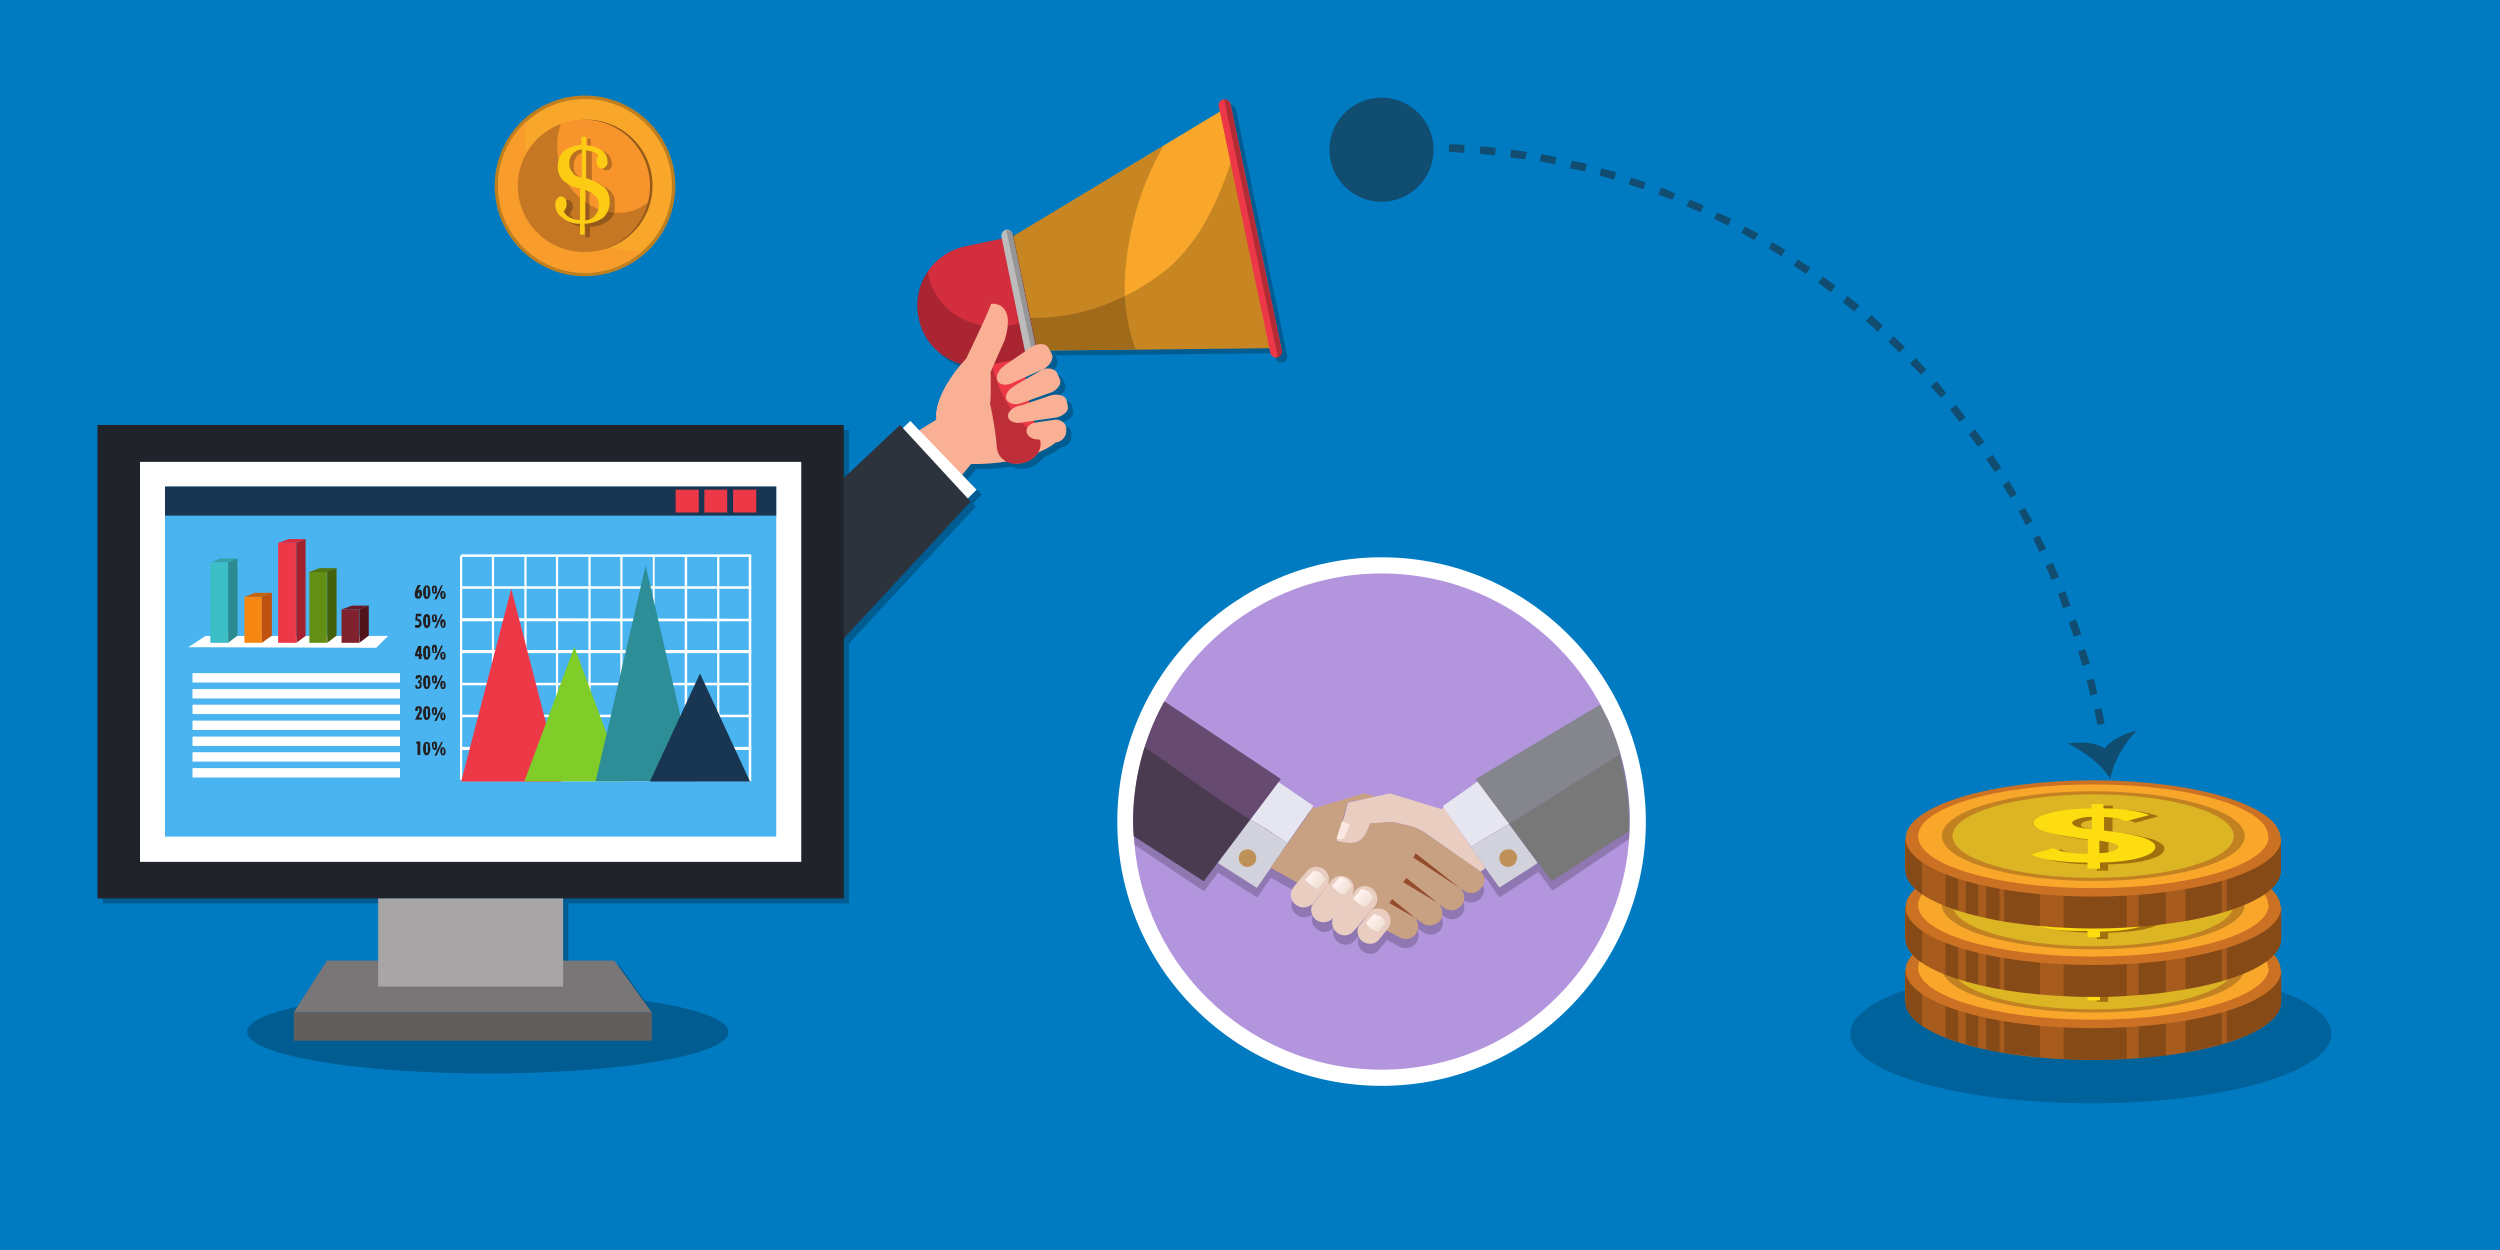 <svg xmlns="http://www.w3.org/2000/svg" xmlns:xlink="http://www.w3.org/1999/xlink" viewBox="0 0 1000 500"><defs><clipPath id="b"><path fill="none" d="M206.99 49.54h52.13v51.25h-52.13z"/></clipPath><clipPath id="c"><path fill="none" d="M224.12 55.29h21.75v39.63h-21.75z"/></clipPath><clipPath id="d"><path fill="none" d="M412.13 60H510v80h-97.87z"/></clipPath><clipPath id="e"><path fill="none" d="M392.25 140.88h24v44.63h-24z"/></clipPath><clipPath id="f"><path fill="none" d="M366.88 108.5h48.38v38h-48.38z"/></clipPath><clipPath id="g"><path fill="none" d="M402.5 92h12.87v53.38H402.5z"/></clipPath><clipPath id="h"><path fill="none" d="M489.63 39.75h23.25v103.13h-23.25z"/></clipPath><clipPath id="i"><path fill="none" d="M405.25 58.13h60.25v82.13h-60.25z"/></clipPath><clipPath id="j"><path fill="none" d="M39.13 170H337.5v189.25H39V170h.13z"/></clipPath><clipPath id="k"><path fill="none" d="M740.1 385.85h192.5v55.5H740.1z"/></clipPath><clipPath id="l"><path fill="none" d="M762.19 388.17h6.62v22.12h-6.62v-22.5.38z"/></clipPath><clipPath id="m"><path fill="none" d="M778.19 388.17h5v28.75h-5z"/></clipPath><clipPath id="n"><path fill="none" d="M786.31 388.17h5v30.87h-5v-31.25.38z"/></clipPath><clipPath id="o"><path fill="none" d="M794.44 388.17h5.38v32.5h-5.38z"/></clipPath><clipPath id="p"><path fill="none" d="M801.69 388.17h14.25v35h-14.25z"/></clipPath><clipPath id="q"><path fill="none" d="M825.44 388.17h25.25v35.75h-25.25z"/></clipPath><clipPath id="r"><path fill="none" d="M855.44 388.17h10.88v35h-10.88z"/></clipPath><clipPath id="s"><path fill="none" d="M874.19 388.17h14.5v32.75h-14.5z"/></clipPath><clipPath id="t"><path fill="none" d="M890.69 388.17h21.75v28.75h-21.75z"/></clipPath><clipPath id="u"><path fill="none" d="M762.19 362.92h6.62v22.25h-6.62v-22.25z"/></clipPath><clipPath id="v"><path fill="none" d="M778.19 362.92h5v28.75h-5z"/></clipPath><clipPath id="w"><path fill="none" d="M786.31 362.92h5v31h-5z"/></clipPath><clipPath id="x"><path fill="none" d="M794.44 362.92h5.38v32.75h-5.38z"/></clipPath><clipPath id="y"><path fill="none" d="M801.69 362.92h14.25v35h-14.25z"/></clipPath><clipPath id="z"><path fill="none" d="M825.44 362.92h25.25v35.88h-25.25z"/></clipPath><clipPath id="A"><path fill="none" d="M855.44 362.92h10.88v35h-10.88z"/></clipPath><clipPath id="B"><path fill="none" d="M874.19 362.92h14.5v32.75h-14.5v-32.75z"/></clipPath><clipPath id="C"><path fill="none" d="M890.69 362.92h21.75v29h-21.75z"/></clipPath><clipPath id="D"><path fill="none" d="M762.19 335.42h6.62v22.5h-6.62v-22.5z"/></clipPath><clipPath id="E"><path fill="none" d="M778.19 335.42h5v28.75h-5z"/></clipPath><clipPath id="F"><path fill="none" d="M786.31 335.42h5v31.25h-5z"/></clipPath><clipPath id="G"><path fill="none" d="M794.44 335.42h5.37v32.75h-5.37v-32.75z"/></clipPath><clipPath id="H"><path fill="none" d="M801.69 335.42h14.25v35h-14.25z"/></clipPath><clipPath id="I"><path fill="none" d="M825.44 335.42h25.25v36h-25.25z"/></clipPath><clipPath id="J"><path fill="none" d="M855.44 335.42h10.88v35.25h-10.88z"/></clipPath><clipPath id="K"><path fill="none" d="M874.19 335.42h14.5v33h-14.5z"/></clipPath><clipPath id="L"><path fill="none" d="M890.69 335.42h21.75v29h-21.75z"/></clipPath><linearGradient id="a" x2="1" y1="-.01" y2="-.01" gradientTransform="scale(5.471) rotate(37.35 -46.5 176.85)" gradientUnits="userSpaceOnUse"><stop offset="0" stop-color="#fff1ef"/><stop offset="1" stop-color="#f0e2d5"/></linearGradient><linearGradient id="M" y1="-.02" y2="-.02" gradientTransform="rotate(37.35 -255.93 950.65) scale(5.473)" xlink:href="#a"/><linearGradient id="N" y1="-.02" y2="-.02" gradientTransform="rotate(37.35 -257.34 982.68) scale(5.472)" xlink:href="#a"/><linearGradient id="O" y1="0" y2="0" gradientTransform="scale(5.471) rotate(37.35 -49.24 181.85)" xlink:href="#a"/></defs><title>Commission Agreement Defined under California Law</title><path fill="#007bc2" d="M0 500h1000V0H0z"/><circle cx="552.63" cy="328.63" r="105.71" fill="#fff"/><path fill="#010101" d="M514.34 144.1a2.72 2.72 0 00.49-2.1v.13l-20.5-98.5a2.59 2.59 0 00-2.88-1.88 2.39 2.39 0 00-1.87 2.75l.45 2.14-22.45 13.53v-.05l-.04.08-59.99 36.16-.1-.48a2.66 2.66 0 00-.53-.85 2.36 2.36 0 00-2.47-1.15 2.59 2.59 0 00-1.75 3l.12.57-14.5 3.05a24.27 24.27 0 00-15.09 10.08c0-.07-.02-.14-.03-.2a24.53 24.53 0 002.98 31.2 24.29 24.29 0 0010.47 6.03c-11.97 14.34-9.95 22.26-9.95 22.26l-6.88 4.26-3.62-3.75-2.98 2.86-1.14-1.24-22.5 21.21V172H41.08v189.38h112.25v24.87h-20.5l-9.96 15.59c-14.96 2.9-24.04 6.72-24.04 10.91 0 9.13 43.12 16.63 96.25 16.63s96.25-7.38 96.25-16.5v-.13c0-4.93-12.93-9.4-33.34-12.45l-10.16-14.05h-20.5v-24.88h112.25V257.4l50.75-54.77-1.14-1.23 3.51-3.52-5.79-6 3.54-4.25a81.05 81.05 0 0014.15-1.02 10.37 10.37 0 0012.77-3.6 27.7 27.7 0 006.83-3.88h.13l-.25-.14.12.02a4.7 4.7 0 004.38-4.37v-1.25c0-1.88-1.88-3.5-4.25-3.5l-7.25 1v.12a5.78 5.78 0 00-1.16.13l-.25-.84 9.03-1.29c3-.75 5-2.75 4.5-4.63l-.5-2.25c-.37-1.75-3.12-2.75-6.25-2l-8.56 2.92-.17-.9 9.1-3.26c2.5-1.25 4-3.5 3.13-5.38l-1-2.25c-.87-1.75-3.75-2.5-6.25-1.25l-6.34 3.69-.1-.86 7.7-3.46c2.5-1.62 3.74-4.25 2.74-6l-.65-1.17 26.22-.28 61.55-.64.38 1.84a2.39 2.39 0 002.75 1.88 2.2 2.2 0 001.33-.82l.06-.07z" opacity=".25" style="isolation:isolate"/><path fill="#be7f20" d="M233.88 110.5a36.13 36.13 0 11.25 0"/><path fill="#f9a72b" d="M268.75 74.38A34.75 34.75 0 11234 39.63a34.75 34.75 0 0134.75 34.74"/><path fill="#f89c2c" d="M236 95.75c-13.75-6.75-23.38-19.13-25.5-34.5a40.8 40.8 0 01.38-12.88 34.75 34.75 0 1046.12 52 45.23 45.23 0 01-21-4.62"/><path fill="#945819" d="M261 74.38a26.38 26.38 0 11-26.5-26.5 26.38 26.38 0 0126.5 26.5"/><path fill="#f7952c" d="M260 74.38a26.5 26.5 0 11-26.5-26.5 26.51 26.51 0 0126.5 26.5"/><g clip-path="url(#b)"><path fill-opacity=".2" d="M235.37 81.54c-8.5-5-12.75-14.5-12.5-24.25a23.7 23.7 0 011.5-7.75 26.45 26.45 0 1034.87 31.25c-6.25 5.63-16.25 5.63-23.75.88"/></g><g clip-path="url(#c)" opacity=".25"><path fill="#010101" d="M235.74 76.92v12.12a8.1 8.1 0 004-2 5.28 5.28 0 001.63-4.12 7.44 7.44 0 00-1.25-3.75 12.99 12.99 0 00-4.38-2.13m-1.25-16.25a5.25 5.25 0 00-3.75 1.63 5.9 5.9 0 00-1.25 3.75 4.75 4.75 0 001.25 3.75 7.98 7.98 0 003.75 2zm0-5.25h1.75v3.75a10.6 10.6 0 016.25 1.88 5.23 5.23 0 012.25 4.25 2.53 2.53 0 01-.5 1.87 1.51 1.51 0 01-1.5.75c-.62 0-1.25 0-1.5-.62a3.58 3.58 0 01-.62-2.13l.37-1.25a1.74 1.74 0 01.63-1.25 3.17 3.17 0 00-2.13-1.25 5.53 5.53 0 00-2.75-.75v11.75c3.38 1 5.88 2.25 7.25 3.75a7.72 7.72 0 012.25 5.75 8.08 8.08 0 01-2.75 6.25 14.75 14.75 0 01-7.5 2.5v4.38h-1.87v-4.38a11.19 11.19 0 01-7.13-2.5 6.46 6.46 0 01-2.5-5.25c0-1 0-1.75.63-2.25a1.82 1.82 0 011.62-.87 2.16 2.16 0 011.63.62 2.84 2.84 0 01.75 2 2.27 2.27 0 01-.38 1.63 1.94 1.94 0 01-.87 1.25 4.13 4.13 0 002.5 2.5 9.43 9.43 0 004 1.25v-12.5c-3-1-5.25-2.13-6.75-3.75a7.46 7.46 0 01-2.13-5.25 8.58 8.58 0 012.5-6.25 13.68 13.68 0 017-2.5v-3.38z"/></g><path fill="#fccc14" d="M234 76.25v11.88a5.3 5.3 0 004-1.88 6.13 6.13 0 001.5-4 5.05 5.05 0 00-1.25-3.75A11.6 11.6 0 00234 76m-1.25-16.25a5.4 5.4 0 00-3.75 1.88 4.9 4.9 0 00-1.25 3.74 4.35 4.35 0 001.25 3.5c.63 1.25 1.88 1.75 3.75 2.25zm0-5h1.75v3.38a13.2 13.2 0 016.25 2A5.63 5.63 0 01243 64.5c0 .88 0 1.5-.63 2a1.97 1.97 0 01-1.62.88 1.64 1.64 0 01-1.5-.75 2.58 2.58 0 01-.63-2v-1.25l.75-1.26a4.2 4.2 0 00-2-1.24 7.55 7.55 0 00-3-.63v11a27.49 27.49 0 017.5 3.75 8.67 8.67 0 012 5.75 8.58 8.58 0 01-2.5 6.25 13.4 13.4 0 01-7.5 2.5v4.38H232V89.5a10.53 10.53 0 01-7.13-2.5 6.05 6.05 0 01-2.75-5.25 3.49 3.49 0 01.75-2.25 1.82 1.82 0 011.63-.88 2.14 2.14 0 011.63.88 3.25 3.25 0 01.5 1.88 3.19 3.19 0 01-.25 1.62c0 .5-.5 1-.88 1.5A4.86 4.86 0 00228 87a7.9 7.9 0 004 1V75.5a14.81 14.81 0 01-6.75-3.38 7.25 7.25 0 01-2.13-5.5 8.3 8.3 0 012.5-6.25 13.26 13.26 0 017-2.5v-3.24z"/><path fill="#f9b095" d="M422.13 177.13s-10 8.75-33.75 8.5c0 0-25.5 30.5-25.88 31.5 0 0-18.75-.5-18.75-1.5l2.13-30 28.75-17.75s-2.25-8.75 11.87-24.5c0 0 7.13-12 9.63-18.38 0 0 9.25-3 5.75 10.75l-5.63 13s.25 10.88-.25 12.75l26.25 15.63z"/><path fill="#f9a72b" d="M405.25 94.5l85-51.25 20 96-95.38 1-9.75-45.75z"/><g clip-path="url(#d)"><path fill-opacity=".2" d="M416.75 127.13a81.34 81.34 0 0027.13-6 88.32 88.32 0 0025-15.25A76.76 76.76 0 00484.13 85a131 131 0 009.62-25L510 139.25l-95 1-2.88-13.13h4.63"/></g><path fill="#ed3947" d="M415.75 175c1.75 4.5-1.25 9-6.75 10.25-5.75 1.25-10-1.88-10.25-6.75a126.58 126.58 0 00-6-28.75c-1.75-4.38 1-9 6.75-10 5.63-1.25 10 1.75 10.25 6.63a111.05 111.05 0 006 28.75"/><g clip-path="url(#e)"><path fill-opacity=".2" d="M415.63 174.63l-2.5-1.63c-9.38-7.13-15.88-20-17-32.13-3.5 1.88-5 5.5-3.5 9a128.46 128.46 0 016 28.5c0 5 4.5 7.88 10.25 6.75 5.62-1.25 8.5-5.75 6.75-10.37v-.38"/></g><path fill="#d22e3d" d="M405.25 94.5l-19 4a24.17 24.17 0 00-18.8 28.55l.05.2c2.5 13.13 15.5 21.5 28.75 18.75l19-4z"/><g clip-path="url(#f)"><path fill-opacity=".2" d="M399 130.75c-9.13 0-17.5-3.38-23.25-10.88a23.86 23.86 0 01-4.63-11.5 23.4 23.4 0 00-3.75 18.75c2.5 13.13 15.5 21.5 28.75 18.75l19-4-3-14.25a33.2 33.2 0 01-13.25 3"/></g><path fill="#bdbcbc" d="M415.38 142.5a2.81 2.81 0 01-1.88 3 2.59 2.59 0 01-2.88-1.88l-10-48.75a2.59 2.59 0 011.75-3 2.39 2.39 0 012.75 1.88l10 48.75z"/><g clip-path="url(#g)"><path fill="#010101" fill-opacity=".2" d="M402.5 92l11.25 53.38a2.35 2.35 0 001.63-2.75l-10-48.75a2.76 2.76 0 00-2.75-1.75"/></g><path fill="#ed3947" d="M512.75 140a2.54 2.54 0 01-1.88 3 2.39 2.39 0 01-2.75-1.88L487.5 42.5a2.39 2.39 0 011.88-2.75 2.59 2.59 0 012.87 1.88l20.5 98.5z"/><g clip-path="url(#h)" opacity=".25"><path fill="#010101" d="M489.63 39.75l21.5 103.13a2.21 2.21 0 001.5-2.74v-.01l-20.5-98.38a2.23 2.23 0 00-2.5-1.88"/></g><g clip-path="url(#i)"><path fill-opacity=".2" d="M465.5 58.13a94.32 94.32 0 00-4.13 7.87A115.6 115.6 0 00452 94.75c-1.88 10-3 20.88-1.25 31.25a63.4 63.4 0 003.5 13.75l-39.25.5-9.75-45.75 60.25-36.25z"/></g><path fill="#f9b095" d="M405.75 154.5c-2.5 1.25-4 3.75-3.13 5.38 1 1.75 3.75 2.25 6.25 1.25l11.88-4.25c2.5-1.25 4-3.5 3.13-5.38l-1-2.25c-.88-1.75-3.75-2.5-6.25-1.25l-10.75 6.25zm2 7.75c-2.88.75-5 2.88-4.5 4.63.5 1.87 3.25 2.75 6.25 2l13.13-1.88c3-.75 5-2.75 4.5-4.63l-.5-2.25c-.38-1.75-3.13-2.75-6.25-2l-12.5 4.25zm-5.88-16c-2.5 1.63-3.75 4.25-2.75 6.25 1 1.63 3.75 1.88 6.5.38l12.25-5.5c2.5-1.63 3.75-4.25 2.75-6l-1.25-2.25c-.87-1.75-3.75-2-6.5-.5l-11 7.5zM415 169c-2.5 0-4.38 1.5-4.38 3.38 0 1.75 1.88 3.37 4.38 3.37l7.13 1.25a4.7 4.7 0 004.37-4.38v-1.25c0-1.87-1.88-3.5-4.25-3.5l-7.25 1z"/><path fill="#f9b095" d="M388.25 185.63s-25.38 30.62-25.75 31.5c0 0-18.75-.5-18.75-1.5l2.13-30 28.75-17.75s-2.25-8.75 11.87-24.5c0 0 7.5-15.38 10-21.88 0 0 10-1.25 5.5 14.25l-5.75 13s.25 10.88-.25 12.75c0 0 .88 13.75-7.75 24.13"/><path fill="#fff" d="M384.38 202.13l-26.5-27.75 6.25-6 26.5 27.5z"/><path fill="#2d333d" d="M360 170l-105 99a21.28 21.28 0 00-1.25 29.5c8 8.5 32.75 10.5 41.25 2.75l93.25-100.63z"/><path fill="#282d35" d="M337.5 359.38H39V170h298.5z"/><g clip-path="url(#j)"><path fill-opacity=".2" d="M337.5 359.38H39V170h298.5z"/></g><path fill="#fff" d="M320.5 344.75H56v-160h264.5z"/><path fill="#797677" d="M260.75 405H117.5l13.25-20.75h115z"/><path fill="#a7a5a6" d="M225.25 394.63h-74v-35.25h74z"/><path fill="#615e5e" d="M260.75 416.25H117.5V405h143.25z"/><path fill="#4ab4f1" d="M310.5 334.63H66v-140h244.5z"/><path fill="#183651" d="M310.5 206.25H66v-11.63h244.5z"/><path fill="#fff" d="M75.5 258.75l6.75-4.38h73l-4.75 4.75-75-.25z"/><path fill="#648f16" d="M130.75 257.13h-7v-28.38h7z"/><path fill="#527411" d="M123.75 228.75l4.13-1.5h6.75l-3.75 1.63h-7.13z"/><path fill="#43600d" d="M134.63 227.25v27l-3.75 2.88v-28.38z"/><path fill="#80212f" d="M143.75 257.13h-7.13v-13.38h7v13.38z"/><path fill="#6c1b26" d="M136.63 243.75l4.12-1.5h6.75l-3.75 1.5z"/><path fill="#501319" d="M147.5 242.25v12l-3.75 2.88v-13.38z"/><path fill="#ed3947" d="M118.38 257.13h-7.13v-40h7.13z"/><path fill="#d82c40" d="M111.25 217.13l4.25-1.5h6.75l-3.75 1.5z"/><path fill="#a3212e" d="M122.25 215.63v38.75l-3.75 2.75v-40z"/><path fill="#f68712" d="M104.75 257.13h-7v-18.38h7z"/><path fill="#c6650f" d="M97.75 238.75l4.13-1.63h6.87l-4 1.63z"/><path fill="#bf5111" d="M108.75 237.13v17.12l-4 2.88v-18.38l3.75-1.63z"/><path fill="#3bbec5" d="M91.25 257.13h-7.13V225h7.13z"/><path fill="#32a1a8" d="M84.13 225l4-1.63H95l-3.75 1.5h-7.13z"/><path fill="#2c8b91" d="M95 223.38v30.87l-3.75 2.88V225z"/><path fill="#fff" d="M185 311.88h-1v-89.63h.88v89.63zm12.5 0h-.75v-89.63h.88v89.63zm13.13 0h-.88v-89.63h.88zm12.75 0h-1v-89.63h.87v89.63zm12.87 0h-.88v-89.63h.88zm12.75 0h-.88v-89.63h.88zm13 0h-.88v-89.63h.75v89.63zm12.75 0h-.88v-89.63h1v89.63zm13 0h-.88v-89.63h.88zm12.75 0h-1v-89.63h1z"/><path fill="#fff" d="M300.5 222.75h-116v-1h116zm0 12.75h-116v-1h116zm0 13h-116v-1.25l116 .25zm0 12.75h-116V260h116zm0 12.88h-116v-1h116zm0 12.75h-116v-1h116zm0 13.12h-116v-1.25h116zm0 12.5h-116v-.88h116z"/><path fill="#ed3947" d="M184.5 312.5l20-77 20 77.13h-40z"/><path fill="#80cc28" d="M209.75 312.5l20-53.75 20 53.75z"/><path fill="#2e8e98" d="M238.25 312.5l20-86.25 20 86.25z"/><path fill="#183651" d="M260 312.5l20-43.13 20 43.25h-40z"/><path fill="#231f20" d="M167 302v-4.5h-.5v-.88h1.63V302zm3.38-2.63v1.25c0 .38.25.5.37.5.25 0 .25-.25.38-.5v-2.87c-.25-.25-.25-.38-.5-.38l-.25.5v1.25m1.75 0a3.42 3.42 0 01-.38 2.13 1.2 1.2 0 01-1.25.88c-.38 0-.63-.25-.88-.75a3.51 3.51 0 01-.37-1.88 3.62 3.62 0 01.38-2.13 1.11 1.11 0 011-.62 1.74 1.74 0 011.25.63l.25 2.12m4.75 1v.75l.37.25a.24.24 0 00.25-.24v-1.51a.25.25 0 00-.5 0v.75m1.25 0a2.06 2.06 0 01-.25 1.25c0 .25-.38.38-.75.38s-.63 0-.75-.38a2.11 2.11 0 01-.38-1.25 2.06 2.06 0 01.25-1.25c0-.25.38-.38.75-.38a.84.84 0 01.75.5 2.11 2.11 0 01.38 1.25m-4.5 1.63l2.75-5.5h.63l-2.5 5.5zm-.25-3.75v.63h.5v-1.5a.24.24 0 00-.24-.25h-.01l-.25.25v.75m1.25 0v1.25a1.66 1.66 0 01-1 .37c-.25 0-.5-.25-.75-.63l-.25-1.25a2.06 2.06 0 01.25-1.25l.75-.25c.38 0 .63 0 .88.38l.25 1.25M166 287.87l1.25-2.5.5-.87v-1.13h-.63v1h-1v-.25a1.87 1.87 0 01.25-1.25 1.23 1.23 0 011-.37 1.35 1.35 0 011 .25 1.42 1.42 0 01.38 1v1L168 286l-.5 1h1.25v.88zm4.38-2.62v1.25c0 .38.25.5.37.5.25 0 .25 0 .38-.38v-2.87c-.25-.25-.25-.38-.5-.38 0 0-.25 0-.25.38v1.5m1.75 0a3.2 3.2 0 01-.38 2 1.25 1.25 0 01-1.25.75c-.38 0-.63-.25-.88-.75a4.76 4.76 0 01-.37-2 3.62 3.62 0 01.38-2.13.94.94 0 011-.62 1.17 1.17 0 011.25.63l.25 2.12m4.75 1v.88l.37.25.25-.38v-1.38a.25.25 0 00-.5 0v.75m1.25 0c0 .63 0 1-.25 1.25 0 .38-.38.5-.75.5s-.63 0-.75-.37a1.66 1.66 0 01-.38-1.25 2.25 2.25 0 01.25-1.25l.75-.25c.38 0 .63 0 .75.38a2.41 2.41 0 01.38 1.25m-4.5 1.75l2.75-5.5h.63l-2.5 5.5zm-.25-3.75v.5c0 .25 0 .25.25.25a.24.24 0 00.25-.24v-1.51h-.5v.87m1.25 0v1.25c-.38 0-.63.38-1 .38-.25 0-.5-.25-.75-.5l-.25-1.25a2.06 2.06 0 01.25-1.25l.75-.25c.38 0 .63 0 .88.37l.25 1.25M166 274.12h.88v.5l.37.25a.4.4 0 00.38-.37c.25 0 .25-.38.25-.63v-.5l-.63-.25v-.87c.25 0 .38 0 .5-.25.25 0 .38-.38.38-.5v-.5h-.88v.5h-1a1.87 1.87 0 01.25-1.25l1-.25c.38 0 .75 0 .88.38a1.42 1.42 0 01.37 1 1.05 1.05 0 01-.25.87l-.5.25a.83.83 0 01.63.5v.88a2.06 2.06 0 01-.25 1.25 1.66 1.66 0 01-1.25.37c-.38 0-.75 0-.88-.38l-.25-1.25m4.38-.87v1.25c0 .38.25.5.37.5.25 0 .25 0 .38-.38v-2.87c-.25-.25-.25-.38-.5-.38a.24.24 0 00-.25.24v1.51m1.75 0a3.2 3.2 0 01-.38 2 1.25 1.25 0 01-1.25.75c-.38 0-.63-.25-.88-.75a4.76 4.76 0 01-.37-2 3.62 3.62 0 01.38-2.12 1.11 1.11 0 011-.63 1.74 1.74 0 011.25.63l.25 2.13m4.75 1.25v.75h.62v-1.63a.25.25 0 00-.5 0v.75m1.25 0a2.06 2.06 0 01-.25 1.25c0 .25-.38.38-.75.38s-.63 0-.75-.38a2.11 2.11 0 01-.38-1.25 1.87 1.87 0 01.25-1.25c0-.25.38-.38.75-.38s.63 0 .75.38a1.87 1.87 0 01.38 1.25m-4.5 1.63l2.75-5.5h.63l-2.5 5.5zm-.25-3.75v.5c0 .25 0 .25.25.25a.24.24 0 00.25-.24v-1.51h-.5v.87m1.25 0V273a1.66 1.66 0 01-1 .38c-.25 0-.5 0-.75-.5l-.25-1.25a2.06 2.06 0 01.25-1.25l.75-.25c.38 0 .63 0 .88.37l.25 1.25m-8.13-10.13h.88v-1.5a.44.44 0 01-.25.38l-.5 1.25zm.75 2.13v-1.25H166v-.88l1.25-3.25h1.25v3.25h.38v.75h-.25v1.25h-1zm2.88-2.5v1.25a.4.4 0 00.37.38c.25 0 .25 0 .38-.38v-2.88c-.25-.25-.25-.37-.5-.37 0 0-.25 0-.25.38v1.62m1.75 0a3.18 3.18 0 01-.38 1.88 1.25 1.25 0 01-1.25.75c-.38 0-.63 0-.88-.63a4.76 4.76 0 01-.37-2c0-1.25 0-1.75.38-2.25.25-.5.5-.75 1-.75a1.52 1.52 0 011.25.75l.25 2.13m4.75 1.12v.75h.62v-1.5a.25.25 0 00-.5 0v.75m1.25 0a2.06 2.06 0 01-.25 1.25c0 .25-.38.38-.75.38s-.63 0-.75-.38a1.66 1.66 0 01-.38-1.25 2.06 2.06 0 01.25-1.25l.75-.25c.38 0 .63 0 .75.38a1.66 1.66 0 01.38 1.25m-4.5 1.37l2.75-5.5h.63l-2.5 5.63h-.75zm-.25-3.75v.63a.25.25 0 00.5 0V259h-.5v.75m1.25 0V261l-1 .25a.75.75 0 01-.75-.38l-.25-1.25c0-.62 0-1 .25-1.25 0-.37.5-.5.75-.5a.77.77 0 01.88.5l.25 1.25m-8.88-8.75V250h1.5l.25-.63c0-.37 0-.62-.38-.75a1.04 1.04 0 00-1-.37h-.25l.25-2.75h2.13v1H167v1a2.22 2.22 0 011.25.5c0 .25.38.75.38 1.25s0 1-.38 1.25a1.38 1.38 0 01-1.25.63h-.63l-.5-.38m4.5-2.38v1.25c0 .38.25.5.38.5.25 0 .25 0 .38-.25v-2.75c-.25-.25-.25-.37-.5-.37 0 0-.25 0-.25.38v1.25m1.75 0c0 1 0 1.75-.38 2.12a1.25 1.25 0 01-1.25.75c-.38 0-.63-.38-.88-.88a4.38 4.38 0 01-.37-2 3.62 3.62 0 01.38-2.12 1.11 1.11 0 011-.63 1.74 1.74 0 011.25.63l.25 2.13m4.75 1.12v.75l.37.25a.24.24 0 00.25-.24v-1.51h-.5v.75m1.25 0a1.87 1.87 0 01-.25 1.25c0 .25-.38.38-.75.38a.84.84 0 01-.75-.5 1.87 1.87 0 01-.38-1.25 2.06 2.06 0 01.25-1.25c0-.25.38-.38.75-.38s.63 0 .75.38a2.11 2.11 0 01.38 1.25m-4.5 1.87l2.75-5.63h.63l-2.5 5.5h-.75zm-.25-4v.75h.5v-1.5a.24.24 0 00-.24-.25h-.01l-.25.25v.75m1.25 0v1.25a1.66 1.66 0 01-1 .38.75.75 0 01-.75-.38l-.25-1.25A2.25 2.25 0 01173 246l.75-.25c.38 0 .63 0 .88.38l.25 1.25m-7.38-8.63l.25-.38v-1.25h-.63v1.25l.38.25m-.38-2.5h.38c0-.25.25-.25.38-.25.37 0 .62 0 .75.5l.25 1.25a1.91 1.91 0 01-.5 1.25 1.27 1.27 0 01-1 .63 2.22 2.22 0 01-1.25-.5l-.25-1.25a7.29 7.29 0 01.62-2.5l.63-1.25h1.25l-1 1.63v.37H167m3.38.75v1.5a.4.4 0 00.37.38c.25 0 .25-.25.38-.5v-2.75c-.25-.38-.25-.5-.5-.5 0 0-.25 0-.25.37v1.25m1.75 0c0 1.25 0 1.75-.38 2.25a1.2 1.2 0 01-1.25.88c-.38 0-.63-.25-.88-.75a3.73 3.73 0 01-.37-2 3.2 3.2 0 01.38-2c.25-.5.5-.75 1-.75a1.52 1.52 0 011.25.75l.25 2m4.75 1.12v.75h.62v-1.5a.25.25 0 00-.5 0v.75m1.25 0a2.06 2.06 0 01-.25 1.25 1.3 1.3 0 01-.75.38.84.84 0 01-.75-.5 1.66 1.66 0 01-.38-1.25 2.06 2.06 0 01.25-1.25l.75-.25a.84.84 0 01.75.5 1.66 1.66 0 01.38 1.25m-4.5 1.62l2.75-5.63h.63l-2.5 5.63zm-.25-4v.75c0 .25 0 .38.25.38a.24.24 0 00.25-.24v-1.39c0-.25 0-.25-.25-.25h-.25v.88m1.25 0v1.25a1.66 1.66 0 01-1 .37.75.75 0 01-.75-.38l-.25-1.25a2.06 2.06 0 01.25-1.25c0-.25.5-.37.75-.37a.77.77 0 01.88.5l.25 1.25"/><path fill="#fff" d="M160 273H77v-3.75h83zm0 6.38H77v-3.75h83zm0 6.25H77v-3.75h83zm0 6.37H77v-3.75h83zm0 6.38H77v-3.75h83zm0 6.25H77v-3.75h83zm0 6.37H77v-3.75h83z"/><path fill="#ed3947" d="M290.88 205h-9.13v-9.13h9.13zm-11.38 0h-9.25v-9.13h9.25zm23 0h-9.25v-9.13h9.25z"/><g clip-path="url(#k)"><path fill-opacity=".2" d="M932.6 413.48c0 15.37-43 27.87-96.25 27.87-53 0-96.25-12.5-96.25-27.87 0-15.25 43.25-27.5 96.25-27.5 53.25 0 96.25 12.25 96.25 27.5"/></g><path fill="#a75c1d" d="M762.13 400.75c0 12.88 33.75 23.25 75 23.25 41.62 0 75.37-10.25 75.37-23.25v-12.5H762v12.5z"/><g clip-path="url(#l)"><path fill-opacity=".2" d="M768.81 388.17h-6.62v12.5c0 3.5 2.5 6.75 6.62 9.75z"/></g><g clip-path="url(#m)"><path fill-opacity=".2" d="M783.19 388.17h-5v26.75l5 1.87z"/></g><g clip-path="url(#n)"><path fill-opacity=".2" d="M791.31 388.17h-5v29.5l5 1.25z"/></g><g clip-path="url(#o)"><path fill-opacity=".2" d="M794.44 388.17v31.5l5.37 1.25v-33h-5.37z"/></g><g clip-path="url(#p)"><path fill-opacity=".2" d="M815.94 388.17h-14.25v32.87c4.5.75 9.25 1.25 14.25 1.88z"/></g><g clip-path="url(#q)"><path fill-opacity=".2" d="M850.69 388.17h-25.25v35.37c3.75.25 7.75.38 11.87.38 4.5 0 9-.25 13.38-.38z"/></g><g clip-path="url(#r)"><path fill-opacity=".2" d="M866.31 388.17h-10.87v35a74.76 74.76 0 0010.87-1z"/></g><g clip-path="url(#s)"><path fill-opacity=".2" d="M888.69 388.17h-14.5v32.75c5.25-1 10-2.13 14.5-3.38z"/></g><g clip-path="url(#t)"><path fill-opacity=".2" d="M890.69 388.17v28.75c13.5-4 21.75-9.75 21.75-16.25v-12.5z"/></g><path fill="#cb7124" d="M912.5 388.13c0 12.75-33.75 23.12-75.25 23.12s-75-10.38-75-23.13c0-12.87 33.5-23.25 75-23.25s75 10.25 75 23.13"/><path fill="#f9a72b" d="M907.5 387.13c0 11.25-31.5 20.75-70.25 20.75s-70-9.38-70-20.75c0-11.5 31.25-20.75 70-20.75s70 9.37 70 20.87"/><path fill="#c28221" d="M897.88 387.13c0 10-27.13 17.87-60.63 17.87-33.38 0-60.5-8-60.5-17.88 0-10 27.13-17.87 60.5-17.87 33.5 0 60.63 8 60.63 17.88"/><path fill="#dbb523" d="M893.5 387.13c0 9.12-25 16.62-56.25 16.62-31 0-56.25-7.5-56.25-16.63s25.25-16.62 56.25-16.62c31.25 0 56.25 7.5 56.25 16.63"/><path fill="#a2710d" d="M843.38 395a28.74 28.74 0 005.37-1.25c1.25-.38 2-.88 2-1.5 0-.5-.5-1-1.63-1.25a27.16 27.16 0 00-5.75-1.25zM840 380l-5.63 1c-1.25.5-2 1-2 1.5 0 .63.5 1.25 1.75 1.5l5.88 1.25V380zm-24.38 15.25l8.75-2.88a25.15 25.15 0 005.63 1.75 57.3 57.3 0 008.75.63v-6c-8.13-1-13.75-2-17.13-3s-5-2.25-5-3.75 2.13-2.88 6.5-4a92.07 92.07 0 0117-1.88v-1.5h5v1.75a87.33 87.33 0 0110.38.63 57.44 57.44 0 018 2l-5.88 1.63-3.5 1a14.7 14.7 0 00-3.75-1.25 30.3 30.3 0 00-5.37-.63v5.38a101.22 101.22 0 0115.75 2.87c3.5 1.25 5 2.5 5 3.75 0 1.75-1.88 3.25-5.88 4.38a64.13 64.13 0 01-16.62 2.12v2.5h-4.5v-2.5a92.33 92.33 0 01-14.25-.88 26.36 26.36 0 01-8.75-2.25"/><path fill="#fddd10" d="M840 394a25.85 25.85 0 005.38-1c1.25-.38 2-1 2-1.63 0-.37-.75-.87-1.88-1.25a30.8 30.8 0 00-5.75-1v5zm-3.38-14.63a16.02 16.02 0 00-5.62.88c-1.5.38-2.13.88-2.13 1.5 0 .5.75 1 2 1.25a18.09 18.09 0 005.88 1.25v-5zm-24.12 15l8.75-2.75a12.8 12.8 0 005.38 1.88 56.3 56.3 0 008.5.63v-5.75c-7.75-1-13.38-2-16.63-3s-5-2.25-5-3.75c0-1.25 2.25-2.75 6.5-3.75 4.13-1.25 9.63-1.75 16.63-1.88v-1.75h4.75V376a81.05 81.05 0 0110.37.63 57.44 57.44 0 018 2l-9.38 2.5a8.88 8.88 0 00-3.75-1.25 25.85 25.85 0 00-5-.63V385a99.62 99.62 0 0115.5 2.5c3.38 1.25 5 2.5 5 3.75 0 1.75-2 3.25-5.87 4.38-4.13 1.25-9.63 1.87-16.25 2v2.5h-5v-2.5a108.21 108.21 0 01-13.75-.75 29.25 29.25 0 01-8.75-2.25"/><path fill="#a75c1d" d="M762.13 375.63c0 12.75 33.75 23.12 75 23.12 41.62 0 75.37-10.38 75.37-23.13v-12.75H762v12.75z"/><g clip-path="url(#u)"><path fill-opacity=".2" d="M768.81 362.92h-6.62v12.5c0 3.75 2.5 6.75 6.62 9.75z"/></g><g clip-path="url(#v)"><path fill-opacity=".2" d="M783.19 362.92h-5v27l5 1.75z"/></g><g clip-path="url(#w)"><path fill-opacity=".2" d="M791.31 362.92h-5v29.62l5 1.25z"/></g><g clip-path="url(#x)"><path fill-opacity=".2" d="M794.44 362.92v31.75l5.37 1v-32.75z"/></g><g clip-path="url(#y)"><path fill-opacity=".2" d="M815.94 362.92h-14.25v33.12c4.5.75 9.25 1.25 14.25 1.75z"/></g><g clip-path="url(#z)"><path fill-opacity=".2" d="M850.69 362.92h-25.25v35.5c3.75.25 7.75.37 11.87.37 4.5 0 9 0 13.38-.37z"/></g><g clip-path="url(#A)"><path fill-opacity=".2" d="M866.31 362.92h-10.87v35a74.76 74.76 0 0010.87-1z"/></g><g clip-path="url(#B)"><path fill-opacity=".2" d="M888.69 362.92h-14.5v32.75a139.75 139.75 0 0014.5-3.13z"/></g><g clip-path="url(#C)"><path fill-opacity=".2" d="M890.69 362.92v29c13.5-4.25 21.75-10 21.75-16.25v-12.75z"/></g><path fill="#cb7124" d="M912.5 362.88c0 12.75-33.75 23.12-75.25 23.12s-75-10.38-75-23.13 33.5-23.25 75-23.25 75 10.5 75 23.25"/><path fill="#f9a72b" d="M907.5 361.88c0 11.5-31.5 20.75-70.25 20.75s-70-9.13-70-20.63c0-11.25 31.25-20.75 70-20.75s70 9.25 70 20.63"/><path fill="#c28221" d="M897.88 361.88c0 10-27.13 17.87-60.63 17.87-33.38 0-60.5-8-60.5-17.88 0-10 27.13-17.87 60.5-17.87 33.5 0 60.63 8 60.63 17.88"/><path fill="#dbb523" d="M893.5 361.88c0 9.12-25 16.62-56.25 16.62-31 0-56.25-7.5-56.25-16.63s25.25-16.62 56.25-16.62c31.25 0 56.25 7.5 56.25 16.63"/><path fill="#a2710d" d="M843.38 369.63a22.94 22.94 0 005.37-1c1.25-.63 2-1.25 2-1.75s-.5-1-1.63-1.25a27.16 27.16 0 00-5.75-1.25zM840 355a17.7 17.7 0 00-5.63.88c-1.25.37-2 .87-2 1.5 0 .37.5.87 1.75 1.25a28.73 28.73 0 005.88 1.25V355zm-24.38 15l8.75-2.88A14.1 14.1 0 00830 369a44.8 44.8 0 008.75.63v-5.88c-8.13-1-13.75-2-17.13-3s-5-2.25-5-3.75 2.13-2.88 6.5-3.75c4.25-1.25 10-1.88 17-2v-1.75h5v1.75a66.32 66.32 0 0110.38.75 30 30 0 018 2l-5.88 1.5-3.5 1a14.7 14.7 0 00-3.75-1.25 30.3 30.3 0 00-5.37-.63v5.63c7.13.75 12.5 1.75 15.75 2.88 3.5 1 5 2.25 5 3.75 0 1.62-1.88 3.12-5.88 4.25-4.25 1.25-9.75 1.75-16.62 2v2.5h-4.5v-2.5a111.26 111.26 0 01-14.25-.88c-4-.75-6.88-1.5-8.75-2.5"/><path fill="#fddd10" d="M840 368.75a15.84 15.84 0 005.38-1c1.25-.38 2-1 2-1.5 0-.63-.75-1-1.88-1.25a27.16 27.16 0 00-5.75-1.25v5zm-3.38-14.63a19.6 19.6 0 00-5.62.88c-1.5.38-2.13 1-2.13 1.5s.75 1 2 1.5l5.88 1.25v-5zm-24.12 15l8.75-2.5a18.38 18.38 0 005.38 1.63 43.67 43.67 0 008.5.63v-5.63c-7.75-1-13.38-2-16.63-3-3.25-.88-5-2-5-3.38 0-1.62 2.25-3 6.5-4a78.54 78.54 0 0116.63-1.75v-1.75h4.75v1.75a61.93 61.93 0 0110.37.75 30 30 0 018 2l-9.38 2.5a14.7 14.7 0 00-3.75-1.25 25.85 25.85 0 00-5-.62v5.5a93.96 93.96 0 0115.5 2.75c3.38 1 5 2.25 5 3.75 0 1.63-2 3-5.87 4.13-4.13 1.25-9.63 1.87-16.25 2v2.25h-5v-2.5c-5.25 0-10 0-13.75-.75a29.25 29.25 0 01-8.75-2.25"/><path fill="#a75c1d" d="M762.13 348.13c0 12.87 33.75 23.25 75 23.25 41.62 0 75.25-10.25 75.25-23.13v-12.5H762v12.5z"/><g clip-path="url(#D)"><path fill-opacity=".2" d="M768.81 335.42h-6.62v12.75c0 3.37 2.5 6.62 6.62 9.62z"/></g><g clip-path="url(#E)"><path fill-opacity=".2" d="M783.19 335.42h-5v27.12l5 1.75z"/></g><g clip-path="url(#F)"><path fill-opacity=".2" d="M791.31 335.42h-5v29.75l5 1.25z"/></g><g clip-path="url(#G)"><path fill-opacity=".2" d="M794.44 335.42v31.75l5.37 1.25v-33z"/></g><g clip-path="url(#H)"><path fill-opacity=".2" d="M815.94 335.42h-14.25v33.25l14.25 1.75z"/></g><g clip-path="url(#I)"><path fill-opacity=".2" d="M850.69 335.42h-25.25v35.62c3.75.25 7.75.38 11.87.38 4.5 0 9 0 13.38-.38z"/></g><g clip-path="url(#J)"><path fill-opacity=".2" d="M866.31 335.42h-10.87v35.25a96.2 96.2 0 0010.87-1.25z"/></g><g clip-path="url(#K)"><path fill-opacity=".2" d="M888.69 335.42h-14.5v33a137.99 137.99 0 0014.5-3.38z"/></g><g clip-path="url(#L)"><path fill-opacity=".2" d="M890.69 335.42v29c13.5-4.13 21.75-10 21.75-16.25v-12.75z"/></g><path fill="#cb7124" d="M912.5 335.5c0 12.75-33.75 23.13-75.25 23.13s-75-10.5-75-23.25c0-12.88 33.5-23.25 75-23.25s75 10.37 75 23.25"/><path fill="#f9a72b" d="M907.5 334.5c0 11.5-31.5 20.75-70.25 20.75s-70-9.25-70-20.75 31.25-20.75 70-20.75 70 9.25 70 20.75"/><path fill="#c28221" d="M897.88 334.5c0 10-27.13 17.88-60.63 17.88-33.38 0-60.5-8.13-60.5-18 0-10 27.13-17.88 60.5-17.88 33.5 0 60.63 8 60.63 17.88"/><path fill="#dbb523" d="M893.5 334.5c0 9.13-25 16.63-56.25 16.63-31 0-56.25-7.5-56.25-16.75 0-9.13 25.25-16.63 56.25-16.63 31.25 0 56.25 7.5 56.25 16.63"/><path fill="#a2710d" d="M843.38 342.25a22.94 22.94 0 005.37-1c1.25-.5 2-1 2-1.63 0-.5-.5-1-1.63-1.25a27.16 27.16 0 00-5.75-1.25zM840 327.5a28.66 28.66 0 00-5.63 1c-1.25.38-2 .88-2 1.5 0 .5.5 1 1.75 1.25 1.25.63 3.25.88 5.88 1.25zm-24.38 15l8.75-2.75a14.09 14.09 0 005.63 1.88 57.3 57.3 0 008.75.62v-5.88c-8.13-.87-13.75-1.87-17.13-2.87s-5-2.25-5-3.75 2.13-2.88 6.5-3.75c4.25-1.25 10-1.88 17-2.13v-1.62h5v1.5a85.98 85.98 0 0110.38.75 57.44 57.44 0 018 2l-5.88 1.63-3.5 1a14.7 14.7 0 00-3.75-1.25 30.31 30.31 0 00-5.37-.63v5.5a101.22 101.22 0 0115.75 2.88c3.5 1.25 5 2.5 5 3.75 0 1.75-1.88 3.25-5.88 4.37-4.25 1.25-9.75 1.88-16.62 2v2.5h-4.5v-2.5a92.33 92.33 0 01-14.25-.88c-4-.62-6.88-1.25-8.75-2.5"/><path fill="#fddd10" d="M840 341.25a16.08 16.08 0 005.38-.88c1.25-.37 2-1 2-1.62 0-.5-.75-1-1.88-1.25a38.41 38.41 0 00-5.75-1.25v5zm-3.38-14.5a16.02 16.02 0 00-5.62.88c-1.5.5-2.13 1-2.13 1.62 0 .5.75 1 2 1.5a32.57 32.57 0 005.88 1v-5zm-24.12 15l8.75-2.5a18.38 18.38 0 005.38 1.63 43.67 43.67 0 008.5.62v-5.75c-7.75-1-13.38-2-16.63-3s-5-2.13-5-3.75c0-1.25 2.25-2.75 6.5-3.75 4.13-1.25 9.63-1.75 16.63-1.88v-1.75h4.75v1.75a61.93 61.93 0 0110.37.75 35.8 35.8 0 018 1.88l-9.38 2.5-3.75-1.25-5-.5v5.5a93.97 93.97 0 0115.5 2.75c3.38 1.25 5 2.25 5 3.75 0 1.63-2 3.13-5.87 4.25-4.13 1.25-9.63 1.88-16.25 2v2.5h-5V345a87.59 87.59 0 01-13.75-.88 29.25 29.25 0 01-8.75-2.25"/><path fill="#231f20" d="M645.75 72c-2-.63-3.75-1.25-5.88-1.75l.63-2.88a53.42 53.42 0 016 1.63l-.88 2.88zM628 67.37l.75-3.12 6 1.25-.75 3.13a51.21 51.21 0 00-6-1.25m29.38 8.37l-5.88-2 .88-2.75 5.87 2-1 2.88zm-41.5-11l.62-3.13 6 1.26-.5 2.87-6-1.25m52.88 15.38c-1.75-.63-3.75-1.25-5.63-2.13L664.5 75c1.75.75 3.75 1.5 5.63 2.5l-1.25 2.5zm-64.75-17l.37-3 6.25.87-.63 3-6-.75m76.25 22l-5.75-2.5 1.25-2.75 5.63 2.5-1.25 2.75zm-88.5-23.38l.25-3a52.64 52.64 0 016.25.5l-.37 3-6.25-.62m99.5 28.75l-5.63-2.75 1.25-2.5 5.63 2.5-1.25 2.88zm-111.63-29.5v-3a51.22 51.22 0 016.25.25l-.25 3.13-6-.38m122.13 35.38l-5.25-3 1.5-2.5 5.38 2.87-1.63 2.5zm10.75 6.37l-5-3.13 1.25-2.5a55.16 55.16 0 015.38 3.13l-1.5 2.5zm10 7.13l-5-3.38 1.63-2.5 5 3.38-1.75 2.5zm9.75 7.25l-5-3.75 2-2.5 5 3.75zm9.5 7.75l-4.63-3.75 1.88-2.5 4.75 3.75zm9.25 8a47.5 47.5 0 00-4.63-4.13l2.25-2.5 4.5 4.25-2 2.5zm8.75 8.37l-4.38-4.25 2.13-2.25 4.5 4.38zm8.5 8.75l-4.25-4.38 2.25-2.12 4.25 4.5-2.25 2.25zm8 9.25l-4-4.5 2.5-2 3.75 4.75-2.25 1.88zm7.5 9.75l-3.75-5 2.5-1.75 3.75 5zm7.5 10l-3.75-5 2.5-2 3.75 5-2.5 1.88zm6.63 10l-3.38-5 2.5-1.88c1.25 1.75 2.5 3.5 3.5 5.25l-2.5 1.63zm6.25 10.38l-3-5 2.5-1.75 3.12 5.37-2.5 1.25zm6 10.87a36.17 36.17 0 00-2.75-5.38l2.5-1.5c1.25 1.75 2.12 3.75 3.12 5.38l-2.75 1.5zm5.62 10.88l-2.5-5.5 2.5-1.25 2.75 5.37-2.75 1.25zm5 11.25l-2.5-5.75 2.88-1.25 2.5 5.62-2.88 1.25zm4.5 11.25l-2-5.75 2.75-1.25 2.25 5.87-2.88 1zm4.25 11.25l-2-5.63 2.88-1.25 2.12 6-2.88.88zm3.5 11.87c-.5-2.13-1.25-4-1.63-6l2.75-.88c.63 2 1.25 3.75 1.75 5.88l-3 .88zm3.13 11.75l-.25-1.25-1.25-4.75 3-.75 1 4.63.37 1.25zm2.87 11.88l-1.25-6.25 2.88-.5 1.25 6-2.88.62zM841.88 299.5c2.5-3.75 8.5-6.25 12.75-7.25-5 5.38-9 11.88-10.5 19.25-4-6.25-10.38-10.63-16.88-14.13 4.75-.62 10.5-.62 14.63 2M552.67 80.7a20.81 20.81 0 10-.12 0" opacity=".5" style="isolation:isolate"/><circle cx="552.63" cy="328.63" r="99.25" fill="#b395dd"/><path fill-opacity=".2" d="M464.38 283.25a99.25 99.25 0 00-11.25 45.38q.15 4.7.75 9.37l27.75 18.5 5.62-7.5 1.88 1.25 13.75 8.75 5.5-7.88L519 357l-1.25 1.63a4.96 4.96 0 00.6 6.98l.02.02a4.84 4.84 0 003.25 1.25 7.44 7.44 0 003.75-1.25 4.42 4.42 0 001.25 5.87 4.34 4.34 0 003.13 1.25 4.8 4.8 0 003.75-1.87l.5-.5a4.79 4.79 0 001 6.25 4.84 4.84 0 003.25 1.25 4.66 4.66 0 003.75-1.75l1.88-2.13a4.9 4.9 0 001.25 6.5 5.09 5.09 0 003 1 4.14 4.14 0 003.75-2l2.87-3.5 4.75 2.5a5.8 5.8 0 002.88.75 5.21 5.21 0 004.12-2.13c1.25-2.12 1.25-4.62-.25-6.25l3.13 2.13a4.86 4.86 0 002.87.88 5.04 5.04 0 004.13-2.13 5.39 5.39 0 00-1.25-6.88l2.87 2a5.9 5.9 0 002.75.88 5.4 5.4 0 004.25-2.25 5.26 5.26 0 00-.88-6.5l1.5 1.25a7.53 7.53 0 002.88.75 5.04 5.04 0 004.13-2.13 4.66 4.66 0 00.75-4.37c0-.63-.63-1.25-1.25-1.88l.87-.62h.25l1-1 5.5 8 13.75-9 1.88-1.25 5.62 7.5 30.63-20.63q.32-3.61.37-7.25a99.25 99.25 0 00-9.13-41.5l-31.62 14.75-21 14.13.75 1.25-.88.5-12.87 9 .25.38h-.38l-.75.62-20.37-6.25-6 1.5-4.75-1.25-19.38 5.75-.87-.25.38-.5-13.13-9-.88-.63 1-1.25-47.87-32.5z"/><path fill="#d2d2dc" d="M515 337.25l-6.75 10-5.5 7.88-13.75-8.75-1.88-1.25 13-17.25 7.5 4.62 7.5 4.75z"/><path fill="#e6e6f0" d="M525.38 322.5l-.38.38-10 14.37-7.5-5-7.5-4.5 11.25-15 1 .63 13.13 9z"/><path fill="#c8a082" d="M592.5 355a4.65 4.65 0 01-4 2.25 5.94 5.94 0 01-2.88-.88l-1.5-1a5.12 5.12 0 01.75 6.5 5.63 5.63 0 01-4.37 2.25 5.9 5.9 0 01-2.75-.87l-2.75-2a5.2 5.2 0 011.25 6.75 5.86 5.86 0 01-4.25 2.13 4.03 4.03 0 01-2.88-.75l-3.12-2.13a5.24 5.24 0 01.38 6.25 5.16 5.16 0 01-4 2.13 5.94 5.94 0 01-2.88-.88L527 357.5l-18.75-10.38 7-10 10-14.25.88.25 19.37-5.75 4.63 1.25-11 2.25-4.5 15.38c6.75 1.63 10.37 2 13.25-6.88l9-.62 6.5 1.5a21.9 21.9 0 016.5 2.88l21.62 15a1.17 1.17 0 01.88.62 5.46 5.46 0 011.25 1.88 5.92 5.92 0 01-.75 4.37"/><path fill="#eacdc1" d="M594.13 347.13l-1 1h-.25l-.75.62c0-.25-.5-.5-.75-.75l-2.63-1.75L570 333.12a23.41 23.41 0 00-6.5-2.87l-6.5-1.5-9 .63c-2.88 8.75-6.5 8.5-13.25 7v-.63l2.25-6.88 2.25-7.75 10.88-2.5 5.87-1.25 20.5 6.25.88-.5h.25v-.25l10.87 16 5.75 8.38z"/><path fill="#944c2d" d="M566.25 341.25l-.5 1-.5.75L584 355.25l-17.5-13.75zm-9.38 18.38l-.62.87-.5.75 10.25 5.88zm5.63-8.38l-.63.88-.62.75 13.75 8.25-12.5-10z"/><path fill="#eacdc1" d="M543.75 370a4.87 4.87 0 001.25 6.5 5.09 5.09 0 003 1 4.3 4.3 0 003.75-1.88l3.38-4.12a5.23 5.23 0 00-.75-7.13 5.38 5.38 0 00-5.63-.37l-5 6.25zM548.75 364l1-1.25a5.1 5.1 0 00-.63-7.13 4.85 4.85 0 00-6.84.45l-.16.18-1.25 1.63-7.25 8.5a5.1 5.1 0 001 6.5 4.84 4.84 0 003.25 1.25 4.8 4.8 0 003.75-1.88l1.88-2.13 5-6z"/><path fill="#eacdc1" d="M540.75 357.88a4.9 4.9 0 00-1.25-6.5 5.08 5.08 0 00-6.88.75l-1.25 1.75-6.25 7.75c-1.25 2-.62 4.5 1.25 6.25a5.47 5.47 0 003.13 1 5.06 5.06 0 003.75-1.75l.5-.63 7-8.38z"/><path fill="#eacdc1" d="M531.25 353.75a5.29 5.29 0 00-1.5-5.88 4.96 4.96 0 00-6.99.61l-.01.02-5.25 6.25a4.99 4.99 0 00.63 7 5.56 5.56 0 003.25 1.25 6.82 6.82 0 003.75-1.5l6.25-7.75z"/><path fill="#bd9158" d="M495.5 343.25a3.5 3.5 0 113.5 3.5 3.5 3.5 0 01-3.5-3.5"/><path fill="#fae7e0" d="M540 329.75l-.5 1.25-1.63 3.75c-.37 1.25-2.12 1-3.25.75l1.75-5.75.38-1.25 3.25 1.25"/><path fill="url(#a)" d="M540.63 354.5l-2.5 2.88-.38.5c-2.5-.63-3.38-1.75-5-3.5l.75-.75 2.5-2.88c2.5.5 3.75 1.25 4.63 3.75"/><path fill="url(#M)" d="M530 352l-2.5 2.88-.38.5c-2.5-.75-3.37-1.75-5-3.5l.75-.75 2.5-2.88c2.75.5 3.75 1.25 4.75 3.75"/><path fill="url(#N)" d="M549.25 359.38l-2.5 3-.5.37c-2.5-.63-3.38-1.75-5-3.5l.75-.75 2.5-2.88c2.75.38 3.75 1.25 4.75 3.5"/><path fill="url(#O)" d="M554.25 369.25l-2.5 2.88-.5.62c-2.5-.75-3.38-1.75-5-3.5l.75-.75 2.5-2.88c2.75.5 3.75 1.25 4.75 3.75"/><path fill="#e6e6f0" d="M603.75 329.5L591 337l-2.5 1.75-11.25-16v-.38l12.88-9.12 1-.63 12.5 16.75z"/><path fill="#d2d2dc" d="M615.25 345l-1.75 1.25-13.75 8.75-5.63-7.88-5.75-8.37 2.5-1.63 12.75-7.5L615 345z"/><path fill="#85858d" d="M640 281.88l-49.75 29.75 13.38 17.87 44.5-27.75a99.25 99.25 0 00-8.13-20z"/><path fill="#bd9158" d="M606.88 343.25a3.42 3.42 0 00-3.34-3.5h-.16a3.5 3.5 0 103.37 3.63v-.13"/><path fill="#664a6f" d="M465.75 280.5a99.25 99.25 0 00-7.88 18.38l31.5 22.25 10.75 6.75 11.25-15 1-1.25-46.5-31z"/><path fill="#4b3b51" d="M457.88 298.75a99.25 99.25 0 00-4.63 30q.04 2.88.25 5.75l28 18 5.63-7.5 13-17.25L489.5 321 458 298.87z"/><path fill="#787878" d="M648.13 301.63l-33.75 21.25-10.75 6.62L615 345l5.63 7.5 30.87-20q.04-1.87 0-3.75a99.25 99.25 0 00-3.75-27.13z"/></svg>